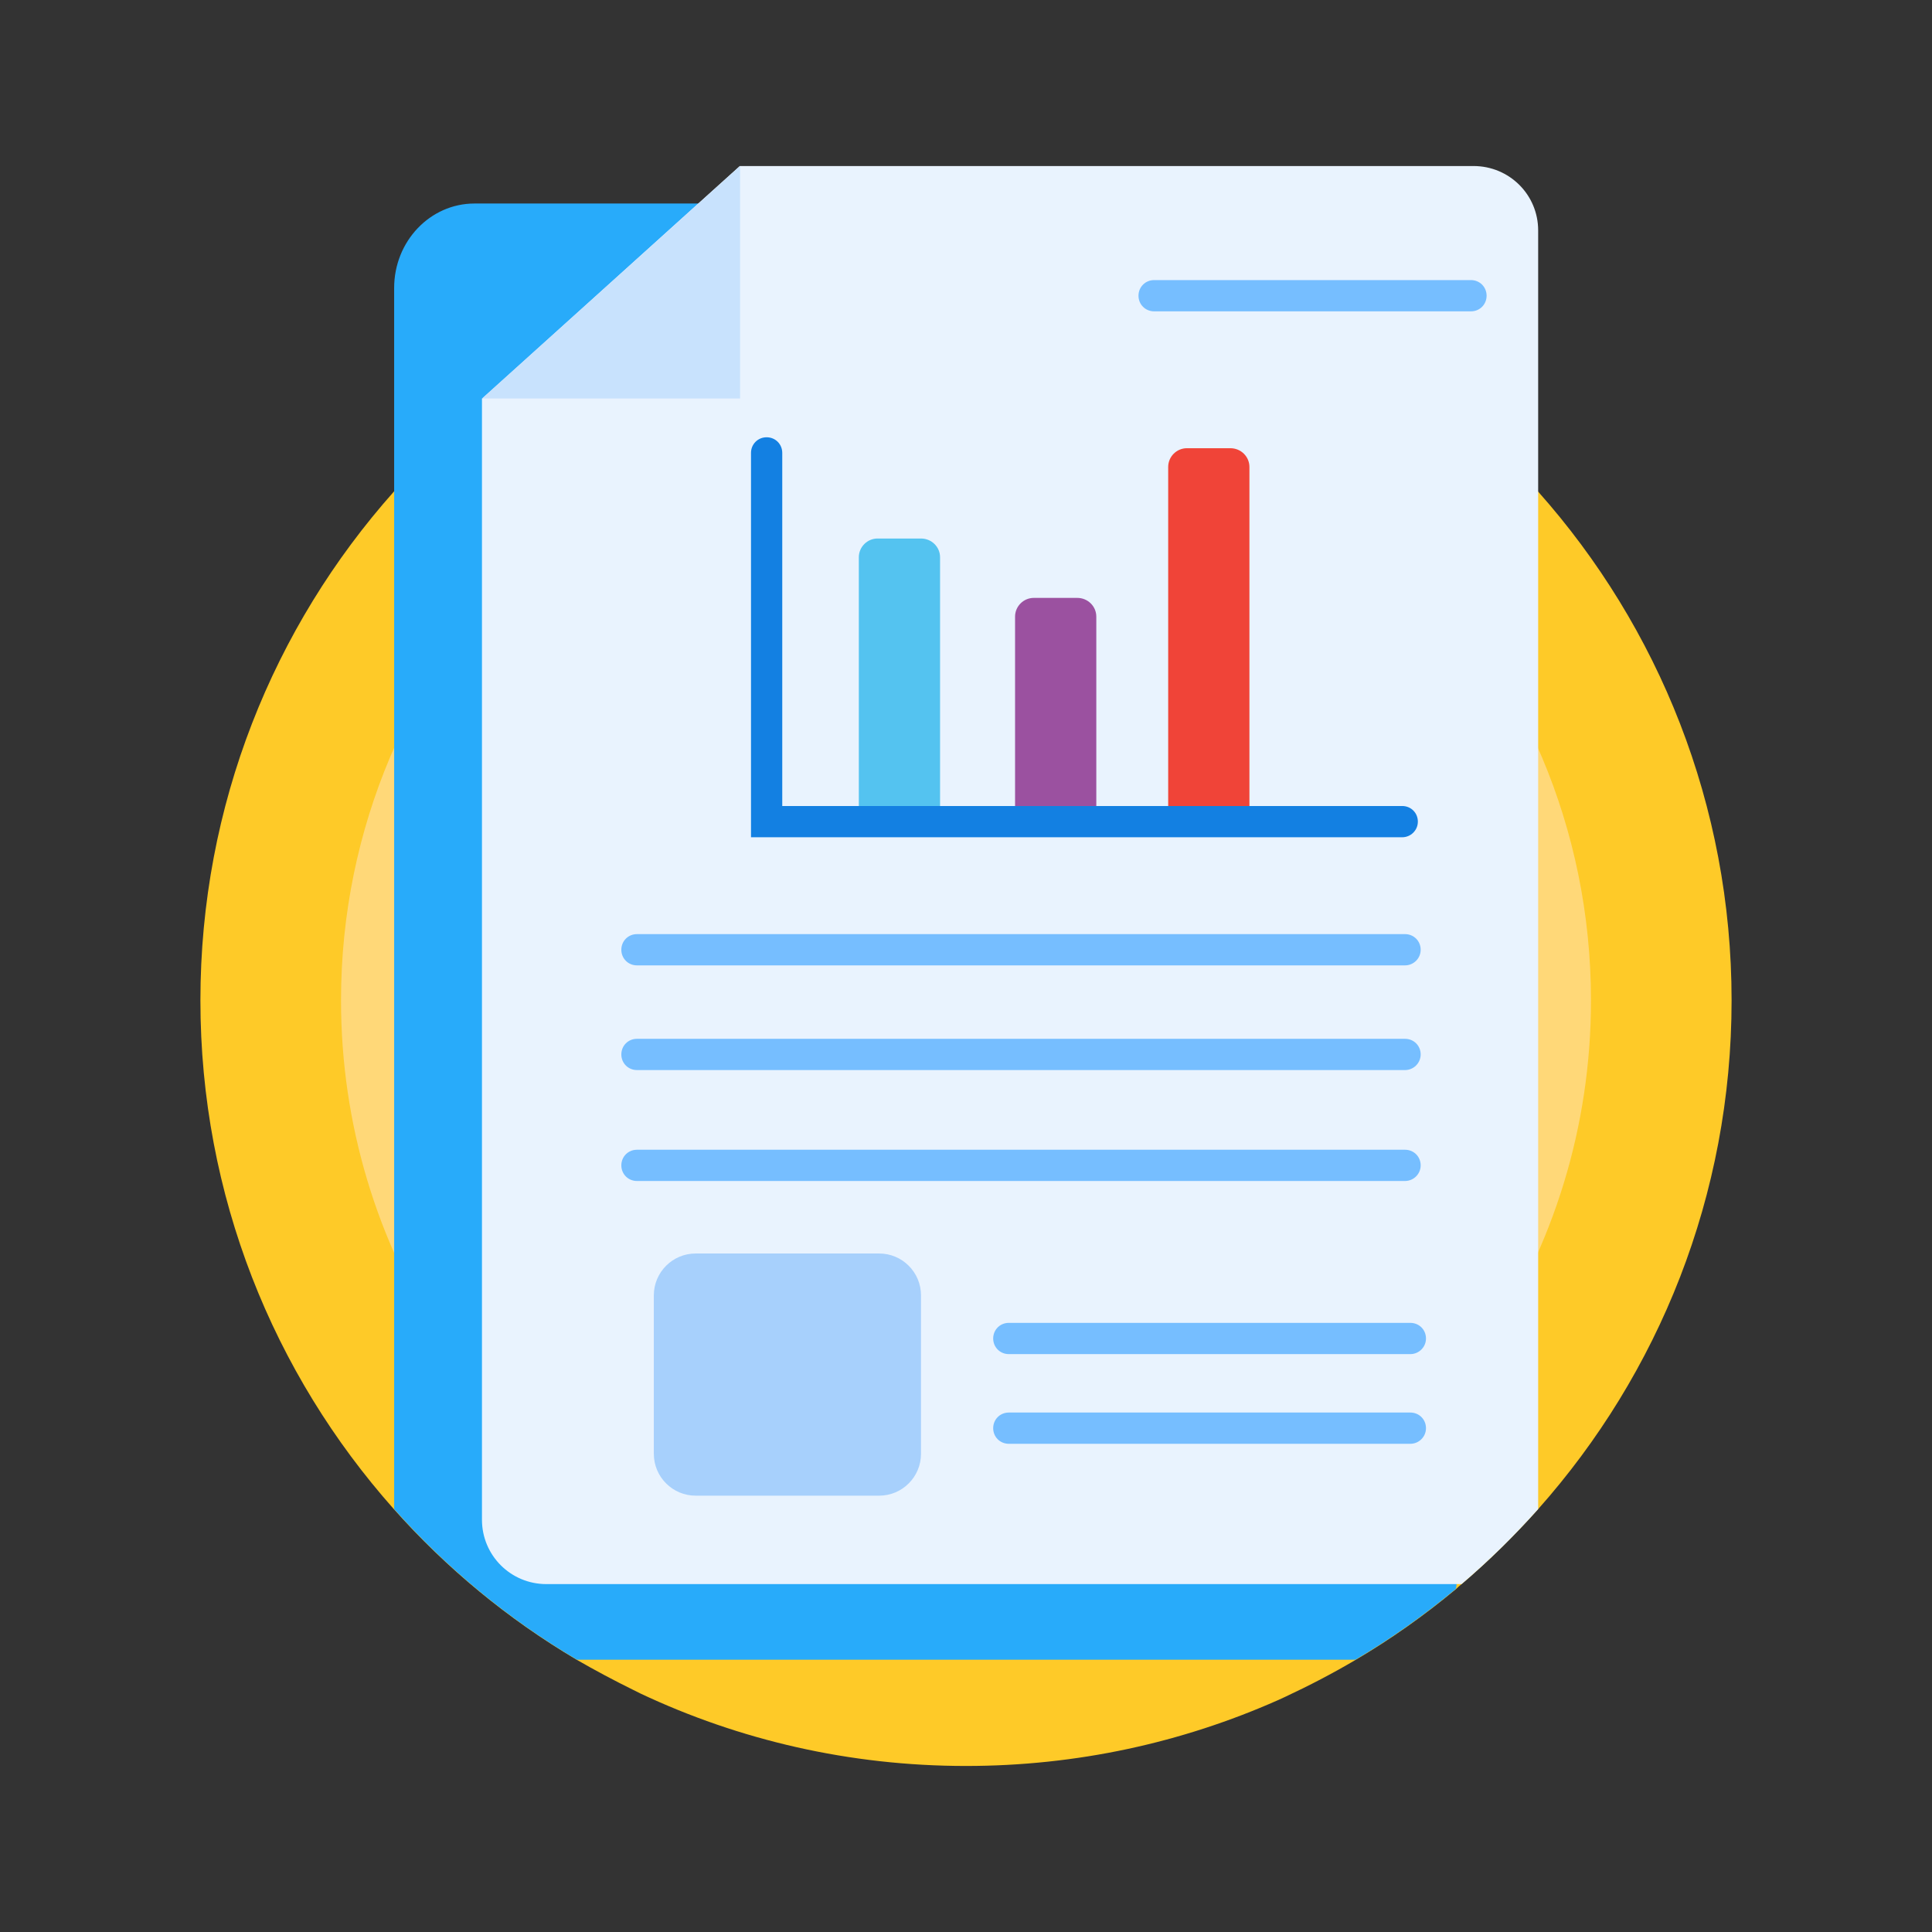<svg width="160" height="160" viewBox="0 0 160 160" fill="none" xmlns="http://www.w3.org/2000/svg">
<rect x="0" y="0" width="160" height="160" fill="#333333" stroke="none"/>
<path d="M143.403 82.847C143.403 99.021 137.348 113.772 127.384 124.978C125.417 127.177 123.295 129.273 121.044 131.188C120.889 131.318 120.733 131.447 120.578 131.603C117.964 133.776 115.195 135.743 112.245 137.477C110.356 138.59 108.415 139.599 106.422 140.531C106.215 140.634 106.008 140.712 105.801 140.815C97.908 144.309 89.187 146.25 80 146.25C70.347 146.25 61.212 144.102 53.034 140.246C52.827 140.143 52.62 140.039 52.413 139.936C50.834 139.159 49.282 138.331 47.755 137.451C42.062 134.087 36.963 129.869 32.616 124.978C22.652 113.772 16.597 99.021 16.597 82.847C16.597 66.672 22.652 51.921 32.616 40.716C34.841 38.206 37.3 35.851 39.888 33.728C40.198 33.47 40.509 33.237 40.819 32.978C46.849 28.242 53.759 24.567 61.29 22.238C67.216 20.427 73.478 19.443 80 19.443C87.582 19.443 94.829 20.763 101.557 23.196C103.653 23.946 105.698 24.826 107.69 25.784C108.596 26.224 109.502 26.689 110.382 27.181C116.8 30.701 122.571 35.281 127.384 40.716C137.348 51.921 143.403 66.672 143.403 82.847Z" fill="#FECA28"/>
<path d="M131.758 82.847C131.758 103.938 119.129 122.079 101.04 130.153C94.622 133.026 87.505 134.604 80 134.604C72.133 134.604 64.68 132.845 57.977 129.713C40.405 121.432 28.242 103.55 28.242 82.847C28.242 54.251 51.404 31.089 80 31.089C108.596 31.089 131.758 54.251 131.758 82.847Z" fill="#FFD878"/>
<path d="M120.656 36.627V130.464C120.656 130.697 120.656 130.93 120.63 131.163C120.63 131.292 120.604 131.421 120.578 131.577C117.964 133.75 115.195 135.717 112.245 137.451H47.781C42.087 134.087 36.989 129.869 32.642 124.978V23.843C32.642 19.987 35.618 16.855 39.292 16.855H96.666C98.27 16.855 99.849 17.477 101.04 18.589L106.06 23.222L108.881 25.81L110.382 27.207L120.656 36.627Z" fill="#28ABFA"/>
<path d="M127.384 19.081V124.978C125.417 127.177 123.295 129.273 121.044 131.188H45.245C42.294 131.188 39.914 128.808 39.914 125.857V33.004H39.94L57.822 16.855L61.264 13.75H122.027C125.003 13.75 127.384 16.131 127.384 19.081Z" fill="#E9F3FE"/>
<path d="M61.29 13.75V33.004H39.914L61.29 13.75Z" fill="#C8E2FD"/>
<path d="M72.806 123.865H57.615C55.7 123.865 54.147 122.312 54.147 120.397V107.276C54.147 105.361 55.7 103.809 57.615 103.809H72.806C74.721 103.809 76.273 105.361 76.273 107.276V120.397C76.273 122.312 74.721 123.865 72.806 123.865Z" fill="#A7D0FC"/>
<path d="M77.852 46.15V68.303H71.124V46.15C71.124 45.296 71.822 44.598 72.676 44.598H76.273C77.153 44.598 77.852 45.296 77.852 46.15Z" fill="#54C3F0"/>
<path d="M90.791 51.067V68.329H84.063V51.067C84.063 50.213 84.762 49.515 85.616 49.515H89.213C90.093 49.515 90.791 50.213 90.791 51.067Z" fill="#9B51A0"/>
<path d="M103.472 38.671V68.329H96.744V38.671C96.744 37.817 97.442 37.119 98.296 37.119H101.894C102.773 37.119 103.472 37.817 103.472 38.671Z" fill="#F04438"/>
<path d="M121.82 25.784H95.579C94.855 25.784 94.285 25.214 94.285 24.49C94.285 23.765 94.855 23.196 95.579 23.196H121.82C122.545 23.196 123.114 23.765 123.114 24.49C123.114 25.214 122.545 25.784 121.82 25.784Z" fill="#76BEFF"/>
<path d="M116.36 79.948H52.749C52.025 79.948 51.456 79.379 51.456 78.654C51.456 77.93 52.025 77.36 52.749 77.36H116.36C117.084 77.36 117.654 77.93 117.654 78.654C117.654 79.379 117.059 79.948 116.36 79.948Z" fill="#76BEFF"/>
<path d="M116.36 88.618H52.749C52.025 88.618 51.456 88.048 51.456 87.324C51.456 86.599 52.025 86.03 52.749 86.03H116.36C117.084 86.03 117.654 86.599 117.654 87.324C117.654 88.048 117.059 88.618 116.36 88.618Z" fill="#76BEFF"/>
<path d="M116.36 97.805H52.749C52.025 97.805 51.456 97.235 51.456 96.511C51.456 95.786 52.025 95.217 52.749 95.217H116.36C117.084 95.217 117.654 95.786 117.654 96.511C117.654 97.235 117.059 97.805 116.36 97.805Z" fill="#76BEFF"/>
<path d="M116.8 112.142H83.545C82.821 112.142 82.251 111.572 82.251 110.848C82.251 110.123 82.821 109.554 83.545 109.554H116.8C117.524 109.554 118.094 110.123 118.094 110.848C118.094 111.572 117.499 112.142 116.8 112.142Z" fill="#76BEFF"/>
<path d="M116.8 119.569H83.545C82.821 119.569 82.251 119 82.251 118.275C82.251 117.55 82.821 116.981 83.545 116.981H116.8C117.524 116.981 118.094 117.55 118.094 118.275C118.094 119 117.499 119.569 116.8 119.569Z" fill="#76BEFF"/>
<path d="M116.127 69.338H62.195V37.507C62.195 36.782 62.765 36.213 63.489 36.213C64.214 36.213 64.783 36.782 64.783 37.507V66.75H116.127C116.852 66.75 117.421 67.319 117.421 68.044C117.421 68.769 116.826 69.338 116.127 69.338Z" fill="#1380E2"/>
</svg>
